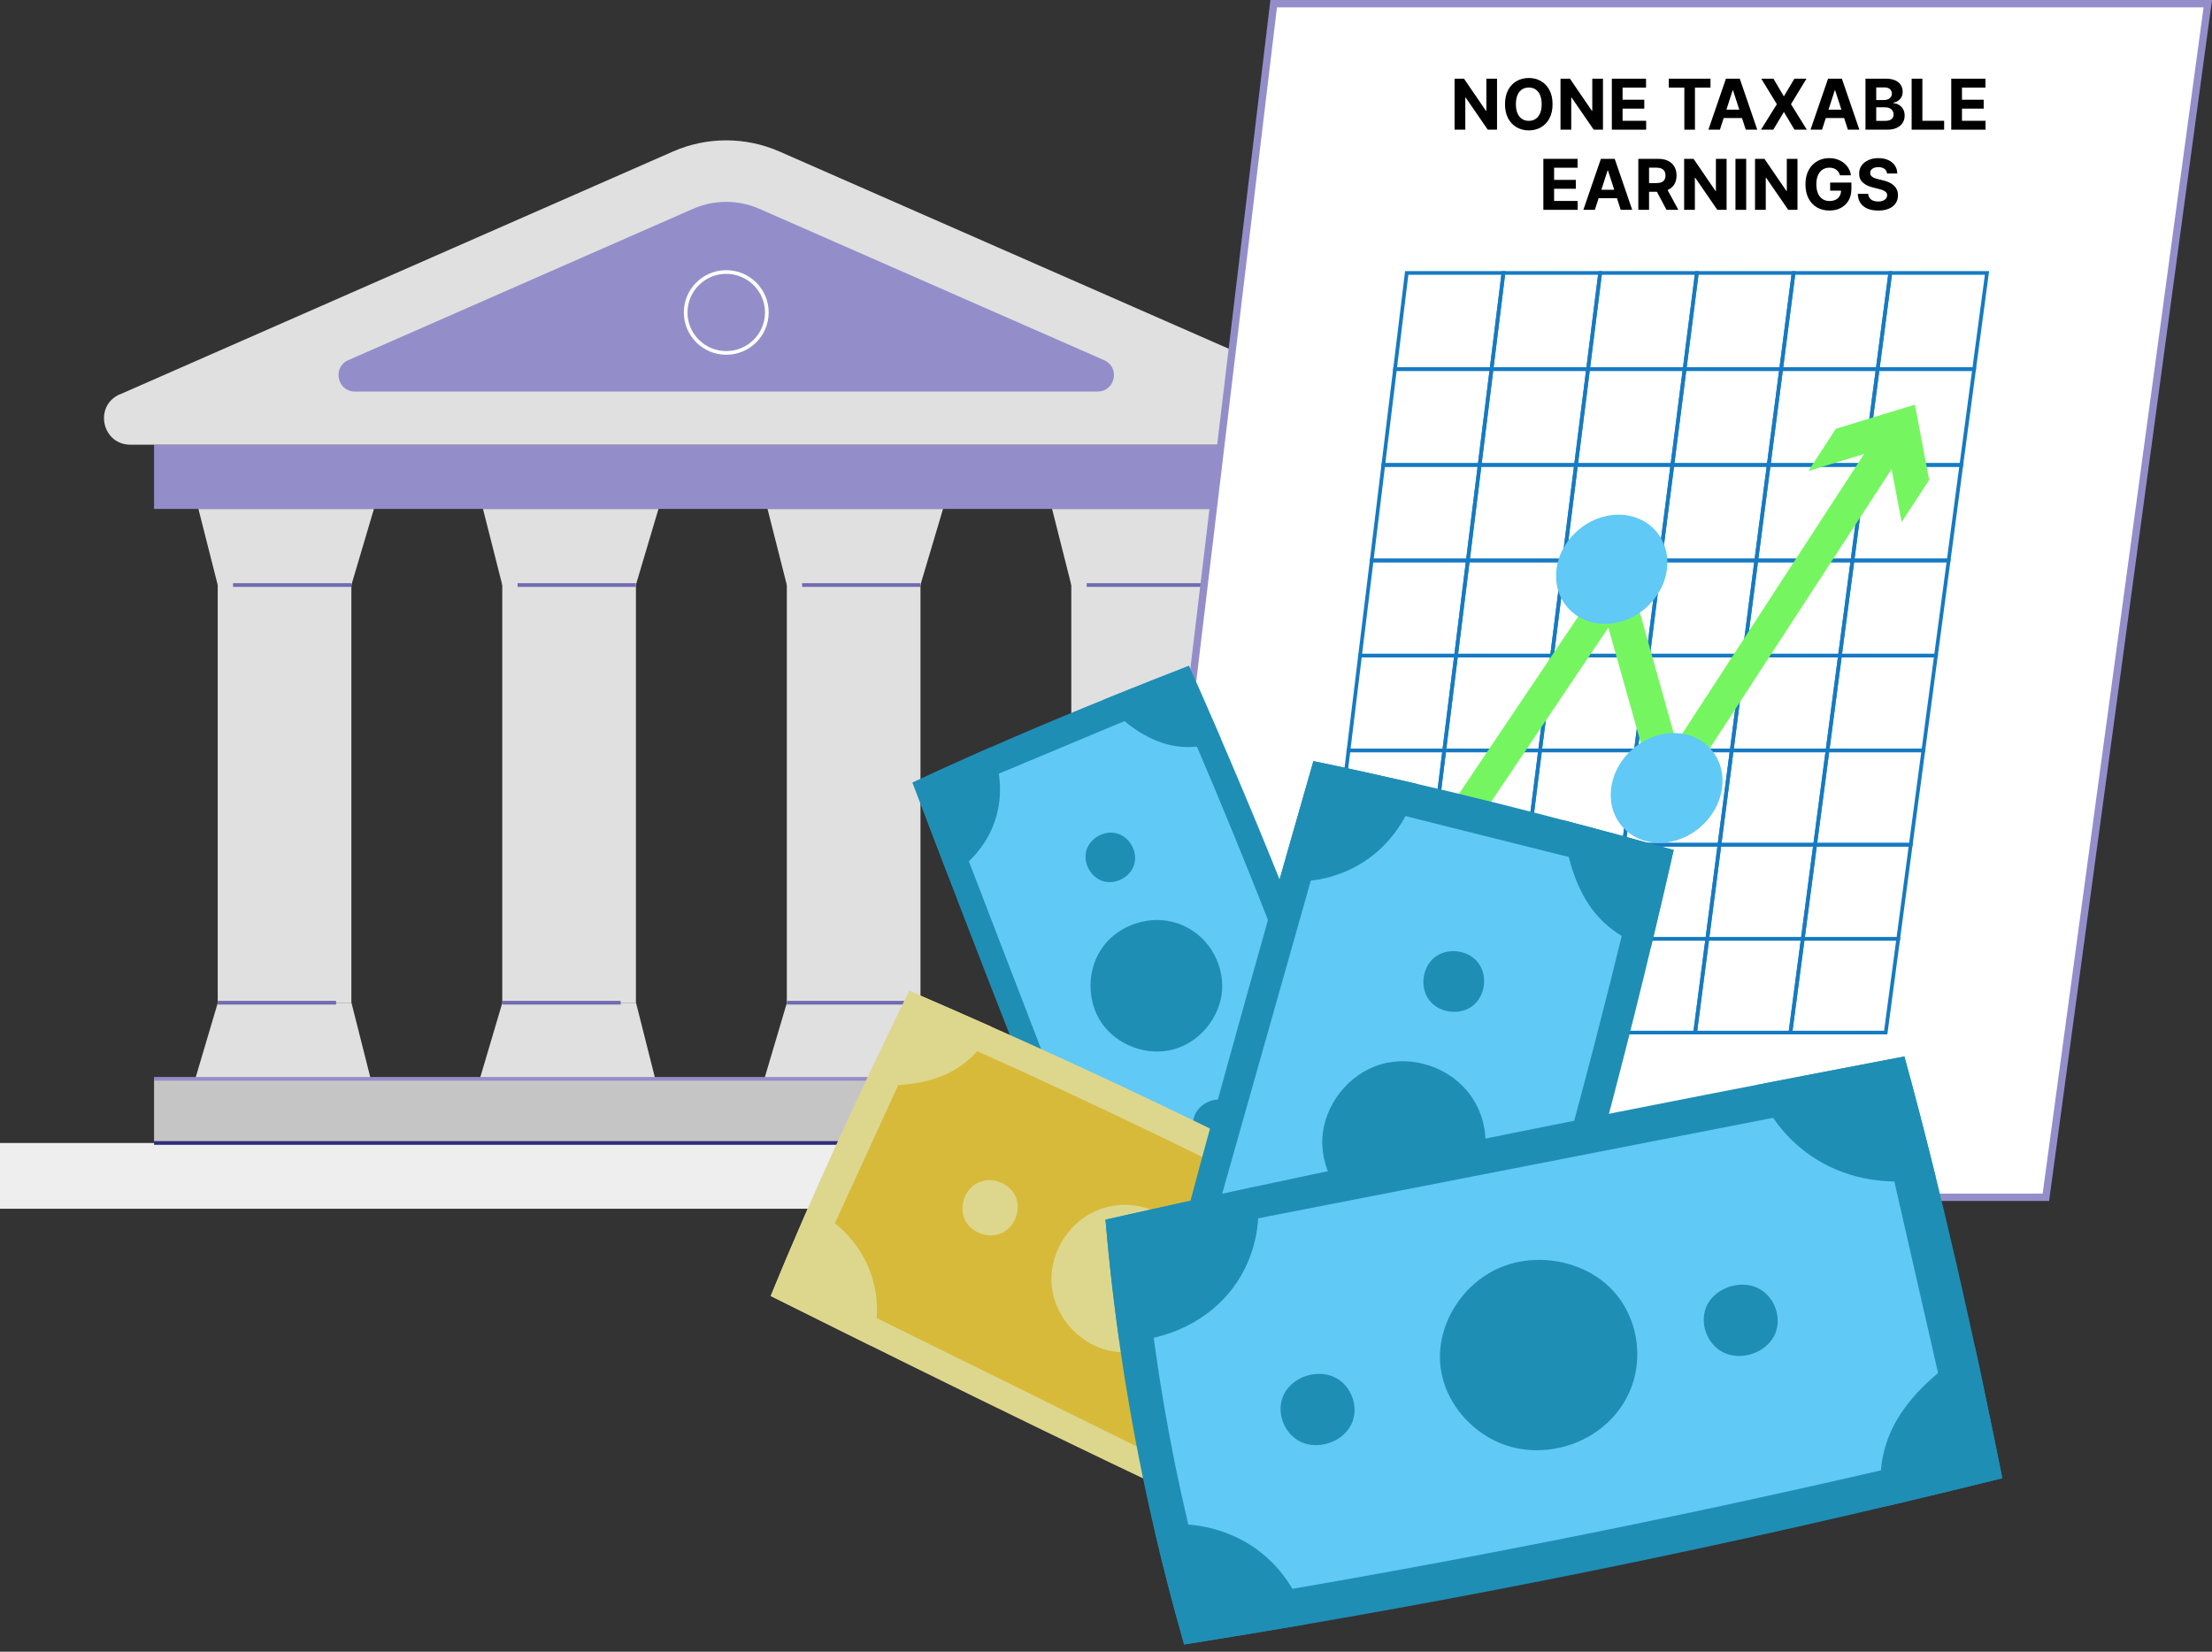 <svg width="300" height="224" viewBox="0 0 300 224" fill="none" xmlns="http://www.w3.org/2000/svg">
<rect x="0" y="0" width="300" height="224" fill="#333333" stroke="none"/>
<g clip-path="url(#clip0_830_21885)">
<g clip-path="url(#clip1_830_21885)">
<path d="M47.655 76.258H29.529V135.973H47.655V76.258Z" fill="#E0E0E0"/>
<path d="M47.655 79.341H29.529L26.91 69.017H50.714L47.655 79.341Z" fill="#E0E0E0"/>
<path d="M31.604 79.341H47.655" stroke="#716BB1" stroke-width="0.5" stroke-miterlimit="10"/>
<path d="M29.541 135.985H47.666L50.274 146.309H26.481L29.541 135.985Z" fill="#E0E0E0"/>
<path d="M45.58 135.985H29.541" stroke="#716BB1" stroke-width="0.5" stroke-miterlimit="10"/>
<path d="M86.247 76.258H68.121V135.973H86.247V76.258Z" fill="#E0E0E0"/>
<path d="M86.235 79.341H68.121L65.502 69.017H89.306L86.235 79.341Z" fill="#E0E0E0"/>
<path d="M70.196 79.341H86.235" stroke="#716BB1" stroke-width="0.5" stroke-miterlimit="10"/>
<path d="M68.133 135.985H86.258L88.866 146.309H65.073L68.133 135.985Z" fill="#E0E0E0"/>
<path d="M84.172 135.985H68.133" stroke="#716BB1" stroke-width="0.5" stroke-miterlimit="10"/>
<path d="M124.839 76.258H106.713V135.973H124.839V76.258Z" fill="#E0E0E0"/>
<path d="M124.827 79.341H106.713L104.094 69.017H127.898L124.827 79.341Z" fill="#E0E0E0"/>
<path d="M108.788 79.341H124.827" stroke="#716BB1" stroke-width="0.5" stroke-miterlimit="10"/>
<path d="M106.725 135.985H124.85L127.458 146.309H103.665L106.725 135.985Z" fill="#E0E0E0"/>
<path d="M122.764 135.985H106.725" stroke="#716BB1" stroke-width="0.5" stroke-miterlimit="10"/>
<path d="M163.419 76.258H145.294V135.973H163.419V76.258Z" fill="#E0E0E0"/>
<path d="M163.419 79.341H145.294L142.686 69.017H166.491L163.419 79.341Z" fill="#E0E0E0"/>
<path d="M147.38 79.341H163.419" stroke="#716BB1" stroke-width="0.5" stroke-miterlimit="10"/>
<path d="M145.317 135.985H163.443L166.05 146.309H142.257L145.317 135.985Z" fill="#E0E0E0"/>
<path d="M161.356 135.985H145.317" stroke="#716BB1" stroke-width="0.5" stroke-miterlimit="10"/>
<path d="M173.085 60.322H20.895V69.017H173.085V60.322Z" fill="#938ECA"/>
<path d="M173.085 146.309H20.895V155.005H173.085V146.309Z" fill="#C6C5C5"/>
<path d="M193.968 155.005H0V163.943H193.968V155.005Z" fill="#EEEEEE"/>
<path d="M16.26 53.485L91.265 20.55C95.866 18.529 101.116 18.529 105.717 20.55L180.722 53.474C184.268 55.033 183.156 60.31 179.273 60.31H17.697C13.814 60.31 12.702 55.033 16.248 53.474L16.26 53.485Z" fill="#E0E0E0"/>
<path d="M47.238 48.843L93.988 28.322C96.862 27.063 100.131 27.063 102.993 28.322L149.744 48.843C151.958 49.813 151.262 53.104 148.84 53.104H48.142C45.731 53.104 45.036 49.813 47.238 48.843Z" fill="#938ECA"/>
<path d="M98.497 47.861C101.537 47.861 104.001 45.405 104.001 42.376C104.001 39.346 101.537 36.891 98.497 36.891C95.456 36.891 92.992 39.346 92.992 42.376C92.992 45.405 95.456 47.861 98.497 47.861Z" stroke="white" stroke-width="0.5" stroke-miterlimit="10"/>
<path d="M20.895 146.309H173.073" stroke="#938ECA" stroke-width="0.5" stroke-miterlimit="10"/>
<path d="M20.895 155.005H173.073" stroke="#2C2C7C" stroke-width="0.5" stroke-miterlimit="10"/>
</g>
<g clip-path="url(#clip2_830_21885)">
<path d="M299.427 0.5L277.468 162.374H153.359L172.741 0.5H299.427Z" fill="white" stroke="#938ECA"/>
<path d="M203.034 10.671V17.588H201.777L198.782 13.234H198.731V17.588H197.275V10.671H198.553L201.525 15.021H201.585V10.671H203.034Z" fill="black"/>
<path d="M210.564 14.129C210.564 14.884 210.422 15.525 210.137 16.055C209.855 16.584 209.469 16.988 208.981 17.267C208.494 17.544 207.947 17.683 207.34 17.683C206.728 17.683 206.179 17.543 205.693 17.264C205.206 16.985 204.822 16.58 204.54 16.051C204.257 15.522 204.116 14.881 204.116 14.129C204.116 13.375 204.257 12.733 204.54 12.204C204.822 11.675 205.206 11.272 205.693 10.995C206.179 10.716 206.728 10.576 207.34 10.576C207.947 10.576 208.494 10.716 208.981 10.995C209.469 11.272 209.855 11.675 210.137 12.204C210.422 12.733 210.564 13.375 210.564 14.129ZM209.088 14.129C209.088 13.641 209.015 13.229 208.87 12.893C208.726 12.558 208.523 12.303 208.261 12.13C207.999 11.957 207.692 11.87 207.34 11.87C206.988 11.87 206.681 11.957 206.419 12.13C206.157 12.303 205.953 12.558 205.807 12.893C205.664 13.229 205.592 13.641 205.592 14.129C205.592 14.618 205.664 15.03 205.807 15.366C205.953 15.701 206.157 15.956 206.419 16.129C206.681 16.302 206.988 16.389 207.34 16.389C207.692 16.389 207.999 16.302 208.261 16.129C208.523 15.956 208.726 15.701 208.87 15.366C209.015 15.03 209.088 14.618 209.088 14.129Z" fill="black"/>
<path d="M217.401 10.671V17.588H216.144L213.149 13.234H213.098V17.588H211.642V10.671H212.92L215.892 15.021H215.952V10.671H217.401Z" fill="black"/>
<path d="M218.604 17.588V10.671H223.243V11.877H220.06V13.525H223.005V14.731H220.06V16.382H223.257V17.588H218.604Z" fill="black"/>
<path d="M226.33 11.877V10.671H231.984V11.877H229.876V17.588H228.437V11.877H226.33Z" fill="black"/>
<path d="M233.261 17.588H231.701L234.078 10.671H235.954L238.327 17.588H236.767L235.043 12.252H234.989L233.261 17.588ZM233.163 14.869H236.848V16.011H233.163V14.869Z" fill="black"/>
<path d="M240.521 10.671L241.909 13.028H241.963L243.358 10.671H245.002L242.901 14.129L245.049 17.588H243.375L241.963 15.227H241.909L240.497 17.588H238.83L240.985 14.129L238.87 10.671H240.521Z" fill="black"/>
<path d="M247.11 17.588H245.55L247.927 10.671H249.803L252.177 17.588H250.617L248.892 12.252H248.838L247.11 17.588ZM247.013 14.869H250.697V16.011H247.013V14.869Z" fill="black"/>
<path d="M253.005 17.588V10.671H255.762C256.269 10.671 256.691 10.746 257.029 10.897C257.368 11.048 257.622 11.257 257.793 11.525C257.963 11.791 258.048 12.097 258.048 12.444C258.048 12.714 257.994 12.952 257.887 13.157C257.779 13.359 257.631 13.526 257.443 13.656C257.257 13.785 257.044 13.876 256.804 13.93V13.998C257.066 14.009 257.312 14.083 257.54 14.221C257.771 14.358 257.958 14.55 258.102 14.798C258.245 15.044 258.317 15.336 258.317 15.676C258.317 16.043 258.226 16.371 258.045 16.659C257.865 16.945 257.6 17.171 257.248 17.338C256.896 17.505 256.462 17.588 255.947 17.588H253.005ZM254.461 16.392H255.648C256.053 16.392 256.349 16.315 256.535 16.159C256.721 16.002 256.814 15.792 256.814 15.531C256.814 15.34 256.768 15.171 256.676 15.024C256.585 14.878 256.453 14.763 256.283 14.68C256.115 14.597 255.914 14.555 255.681 14.555H254.461V16.392ZM254.461 13.565H255.54C255.74 13.565 255.917 13.53 256.071 13.461C256.228 13.389 256.351 13.287 256.441 13.157C256.533 13.026 256.579 12.87 256.579 12.687C256.579 12.437 256.49 12.236 256.313 12.083C256.139 11.93 255.89 11.853 255.567 11.853H254.461V13.565Z" fill="black"/>
<path d="M259.264 17.588V10.671H260.72V16.382H263.672V17.588H259.264Z" fill="black"/>
<path d="M264.636 17.588V10.671H269.275V11.877H266.091V13.525H269.036V14.731H266.091V16.382H269.289V17.588H264.636Z" fill="black"/>
<path d="M209.317 28.458V21.541H213.957V22.746H210.773V24.395H213.718V25.6H210.773V27.252H213.97V28.458H209.317Z" fill="black"/>
<path d="M216.301 28.458H214.741L217.118 21.541H218.994L221.367 28.458H219.807L218.082 23.121H218.029L216.301 28.458ZM216.203 25.739H219.888V26.881H216.203V25.739Z" fill="black"/>
<path d="M222.196 28.458V21.541H224.912C225.432 21.541 225.876 21.634 226.243 21.821C226.613 22.006 226.895 22.268 227.087 22.608C227.282 22.946 227.38 23.343 227.38 23.8C227.38 24.259 227.281 24.655 227.084 24.986C226.887 25.314 226.601 25.567 226.227 25.742C225.855 25.918 225.404 26.006 224.875 26.006H223.056V24.83H224.64C224.918 24.83 225.149 24.792 225.332 24.715C225.516 24.639 225.653 24.524 225.743 24.371C225.834 24.218 225.88 24.028 225.88 23.8C225.88 23.57 225.834 23.377 225.743 23.219C225.653 23.062 225.515 22.942 225.329 22.861C225.145 22.778 224.913 22.736 224.633 22.736H223.651V28.458H222.196ZM225.914 25.31L227.625 28.458H226.018L224.344 25.31H225.914Z" fill="black"/>
<path d="M234.167 21.541V28.458H232.91L229.915 24.104H229.864V28.458H228.409V21.541H229.686L232.658 25.891H232.718V21.541H234.167Z" fill="black"/>
<path d="M236.826 21.541V28.458H235.37V21.541H236.826Z" fill="black"/>
<path d="M243.782 21.541V28.458H242.525L239.53 24.104H239.479V28.458H238.023V21.541H239.301L242.273 25.891H242.333V21.541H243.782Z" fill="black"/>
<path d="M249.551 23.777C249.503 23.612 249.437 23.467 249.352 23.341C249.267 23.212 249.163 23.104 249.04 23.017C248.918 22.927 248.78 22.858 248.623 22.811C248.468 22.763 248.297 22.74 248.108 22.74C247.756 22.74 247.447 22.828 247.18 23.003C246.916 23.179 246.71 23.434 246.562 23.77C246.414 24.103 246.34 24.511 246.34 24.992C246.34 25.474 246.413 25.884 246.558 26.222C246.704 26.56 246.91 26.817 247.177 26.995C247.444 27.171 247.759 27.259 248.122 27.259C248.451 27.259 248.732 27.2 248.966 27.083C249.201 26.964 249.38 26.796 249.503 26.58C249.629 26.364 249.692 26.108 249.692 25.813L249.988 25.857H248.212V24.756H251.094V25.627C251.094 26.235 250.966 26.758 250.71 27.195C250.455 27.629 250.103 27.965 249.655 28.201C249.206 28.435 248.693 28.552 248.115 28.552C247.47 28.552 246.902 28.409 246.414 28.123C245.925 27.835 245.544 27.427 245.271 26.897C245 26.366 244.864 25.735 244.864 25.006C244.864 24.445 244.945 23.945 245.106 23.506C245.27 23.065 245.498 22.691 245.792 22.385C246.086 22.079 246.427 21.846 246.817 21.686C247.207 21.526 247.63 21.446 248.085 21.446C248.475 21.446 248.838 21.503 249.174 21.618C249.51 21.731 249.808 21.891 250.068 22.098C250.33 22.305 250.545 22.552 250.71 22.838C250.876 23.121 250.983 23.434 251.03 23.777H249.551Z" fill="black"/>
<path d="M255.922 23.53C255.895 23.258 255.78 23.046 255.576 22.895C255.372 22.744 255.095 22.669 254.745 22.669C254.508 22.669 254.307 22.703 254.144 22.77C253.98 22.835 253.855 22.927 253.767 23.044C253.682 23.161 253.639 23.294 253.639 23.442C253.635 23.566 253.661 23.674 253.717 23.766C253.775 23.859 253.855 23.939 253.955 24.006C254.056 24.072 254.173 24.129 254.305 24.178C254.437 24.226 254.578 24.266 254.729 24.3L255.347 24.449C255.648 24.516 255.923 24.606 256.174 24.719C256.425 24.831 256.643 24.97 256.826 25.134C257.01 25.299 257.153 25.492 257.253 25.715C257.357 25.938 257.409 26.194 257.411 26.482C257.409 26.905 257.302 27.272 257.089 27.583C256.878 27.892 256.573 28.131 256.174 28.302C255.778 28.471 255.299 28.556 254.739 28.556C254.183 28.556 253.699 28.47 253.286 28.299C252.876 28.128 252.556 27.875 252.325 27.539C252.096 27.201 251.976 26.784 251.965 26.286H253.374C253.39 26.518 253.456 26.712 253.572 26.867C253.691 27.02 253.849 27.136 254.046 27.215C254.246 27.291 254.471 27.33 254.722 27.33C254.968 27.33 255.183 27.294 255.364 27.222C255.548 27.15 255.69 27.049 255.791 26.921C255.892 26.793 255.942 26.645 255.942 26.479C255.942 26.323 255.896 26.193 255.804 26.087C255.715 25.981 255.583 25.891 255.408 25.817C255.235 25.742 255.023 25.675 254.772 25.614L254.023 25.425C253.442 25.283 252.984 25.061 252.648 24.759C252.311 24.458 252.144 24.051 252.147 23.54C252.144 23.121 252.255 22.755 252.48 22.442C252.706 22.13 253.016 21.885 253.411 21.709C253.805 21.534 254.254 21.446 254.756 21.446C255.267 21.446 255.713 21.534 256.094 21.709C256.477 21.885 256.775 22.13 256.988 22.442C257.201 22.755 257.311 23.118 257.317 23.53H255.922Z" fill="black"/>
<path d="M202.289 50.054H189.196L190.784 37.017H203.902L202.289 50.054Z" stroke="#167AC3" stroke-width="0.5" stroke-miterlimit="10"/>
<path d="M215.381 50.054H202.288L203.901 37.017H217.018L215.381 50.054Z" stroke="#167AC3" stroke-width="0.5" stroke-miterlimit="10"/>
<path d="M228.474 50.054H215.381L217.017 37.017H230.135L228.474 50.054Z" stroke="#167AC3" stroke-width="0.5" stroke-miterlimit="10"/>
<path d="M241.566 50.054H228.473L230.134 37.017H243.251L241.566 50.054Z" stroke="#167AC3" stroke-width="0.5" stroke-miterlimit="10"/>
<path d="M254.658 50.054H241.565L243.25 37.017H256.368L254.658 50.054Z" stroke="#167AC3" stroke-width="0.5" stroke-miterlimit="10"/>
<path d="M267.739 50.054H254.658L256.367 37.017H269.484L267.739 50.054Z" stroke="#167AC3" stroke-width="0.5" stroke-miterlimit="10"/>
<path d="M200.677 63.055H187.608L189.196 50.054H202.289L200.677 63.055Z" stroke="#167AC3" stroke-width="0.5" stroke-miterlimit="10"/>
<path d="M213.745 63.055H200.676L202.288 50.054H215.382L213.745 63.055Z" stroke="#167AC3" stroke-width="0.5" stroke-miterlimit="10"/>
<path d="M226.813 63.055H213.744L215.381 50.054H228.474L226.813 63.055Z" stroke="#167AC3" stroke-width="0.5" stroke-miterlimit="10"/>
<path d="M239.881 63.055H226.812L228.473 50.054H241.566L239.881 63.055Z" stroke="#167AC3" stroke-width="0.5" stroke-miterlimit="10"/>
<path d="M252.949 63.055H239.88L241.565 50.054H254.659L252.949 63.055Z" stroke="#167AC3" stroke-width="0.5" stroke-miterlimit="10"/>
<path d="M266.005 63.055H252.948L254.658 50.054H267.739L266.005 63.055Z" stroke="#167AC3" stroke-width="0.5" stroke-miterlimit="10"/>
<path d="M199.077 76.007H186.032L187.608 63.055H200.677L199.077 76.007Z" stroke="#167AC3" stroke-width="0.5" stroke-miterlimit="10"/>
<path d="M212.12 76.007H199.076L200.676 63.055H213.745L212.12 76.007Z" stroke="#167AC3" stroke-width="0.5" stroke-miterlimit="10"/>
<path d="M225.152 76.007H212.12L213.744 63.055H226.813L225.152 76.007Z" stroke="#167AC3" stroke-width="0.5" stroke-miterlimit="10"/>
<path d="M238.196 76.007H225.151L226.812 63.055H239.881L238.196 76.007Z" stroke="#167AC3" stroke-width="0.5" stroke-miterlimit="10"/>
<path d="M251.24 76.007H238.195L239.88 63.055H252.949L251.24 76.007Z" stroke="#167AC3" stroke-width="0.5" stroke-miterlimit="10"/>
<path d="M264.284 76.007H251.239L252.948 63.055H266.005L264.284 76.007Z" stroke="#167AC3" stroke-width="0.5" stroke-miterlimit="10"/>
<path d="M197.477 88.911H184.456L186.032 76.007H199.077L197.477 88.911Z" stroke="#167AC3" stroke-width="0.5" stroke-miterlimit="10"/>
<path d="M210.496 88.911H197.476L199.076 76.007H212.121L210.496 88.911Z" stroke="#167AC3" stroke-width="0.5" stroke-miterlimit="10"/>
<path d="M223.516 88.911H210.495L212.12 76.007H225.152L223.516 88.911Z" stroke="#167AC3" stroke-width="0.5" stroke-miterlimit="10"/>
<path d="M236.523 88.911H223.515L225.152 76.007H238.196L236.523 88.911Z" stroke="#167AC3" stroke-width="0.5" stroke-miterlimit="10"/>
<path d="M249.543 88.911H236.522L238.195 76.007H251.24L249.543 88.911Z" stroke="#167AC3" stroke-width="0.5" stroke-miterlimit="10"/>
<path d="M262.562 88.911H249.542L251.239 76.007H264.284L262.562 88.911Z" stroke="#167AC3" stroke-width="0.5" stroke-miterlimit="10"/>
<path d="M195.876 101.767H182.892L184.456 88.911H197.477L195.876 101.767Z" stroke="#167AC3" stroke-width="0.5" stroke-miterlimit="10"/>
<path d="M208.872 101.767H195.875L197.476 88.911H210.496L208.872 101.767Z" stroke="#167AC3" stroke-width="0.5" stroke-miterlimit="10"/>
<path d="M221.867 101.767H208.871L210.495 88.911H223.516L221.867 101.767Z" stroke="#167AC3" stroke-width="0.5" stroke-miterlimit="10"/>
<path d="M234.862 101.767H221.866L223.515 88.911H236.523L234.862 101.767Z" stroke="#167AC3" stroke-width="0.5" stroke-miterlimit="10"/>
<path d="M247.858 101.767H234.862L236.522 88.911H249.543L247.858 101.767Z" stroke="#167AC3" stroke-width="0.5" stroke-miterlimit="10"/>
<path d="M260.853 101.767H247.857L249.542 88.911H262.562L260.853 101.767Z" stroke="#167AC3" stroke-width="0.5" stroke-miterlimit="10"/>
<path d="M194.301 114.561H181.329L182.893 101.767H195.877L194.301 114.561Z" stroke="#167AC3" stroke-width="0.5" stroke-miterlimit="10"/>
<path d="M207.259 114.561H194.3L195.876 101.767H208.872L207.259 114.561Z" stroke="#167AC3" stroke-width="0.5" stroke-miterlimit="10"/>
<path d="M220.23 114.561H207.259L208.871 101.767H221.867L220.23 114.561Z" stroke="#167AC3" stroke-width="0.5" stroke-miterlimit="10"/>
<path d="M233.202 114.561H220.23L221.866 101.767H234.862L233.202 114.561Z" stroke="#167AC3" stroke-width="0.5" stroke-miterlimit="10"/>
<path d="M246.173 114.561H233.201L234.862 101.767H247.858L246.173 114.561Z" stroke="#167AC3" stroke-width="0.5" stroke-miterlimit="10"/>
<path d="M259.144 114.561H246.172L247.857 101.767H260.853L259.144 114.561Z" stroke="#167AC3" stroke-width="0.5" stroke-miterlimit="10"/>
<path d="M192.712 127.32H179.765L181.329 114.561H194.301L192.712 127.32Z" stroke="#167AC3" stroke-width="0.5" stroke-miterlimit="10"/>
<path d="M205.659 127.32H192.712L194.3 114.561H207.259L205.659 127.32Z" stroke="#167AC3" stroke-width="0.5" stroke-miterlimit="10"/>
<path d="M218.606 127.32H205.658L207.259 114.561H220.231L218.606 127.32Z" stroke="#167AC3" stroke-width="0.5" stroke-miterlimit="10"/>
<path d="M231.553 127.32H218.605L220.23 114.561H233.202L231.553 127.32Z" stroke="#167AC3" stroke-width="0.5" stroke-miterlimit="10"/>
<path d="M244.5 127.32H231.552L233.201 114.561H246.173L244.5 127.32Z" stroke="#167AC3" stroke-width="0.5" stroke-miterlimit="10"/>
<path d="M257.447 127.32H244.499L246.172 114.561H259.144L257.447 127.32Z" stroke="#167AC3" stroke-width="0.5" stroke-miterlimit="10"/>
<path d="M191.136 140.03H178.213L179.765 127.32H192.712L191.136 140.03Z" stroke="#167AC3" stroke-width="0.5" stroke-miterlimit="10"/>
<path d="M204.059 140.03H191.136L192.712 127.32H205.659L204.059 140.03Z" stroke="#167AC3" stroke-width="0.5" stroke-miterlimit="10"/>
<path d="M216.982 140.03H204.058L205.659 127.32H218.606L216.982 140.03Z" stroke="#167AC3" stroke-width="0.5" stroke-miterlimit="10"/>
<path d="M229.904 140.03H216.981L218.605 127.32H231.553L229.904 140.03Z" stroke="#167AC3" stroke-width="0.5" stroke-miterlimit="10"/>
<path d="M242.827 140.03H229.903L231.552 127.32H244.5L242.827 140.03Z" stroke="#167AC3" stroke-width="0.5" stroke-miterlimit="10"/>
<path d="M255.749 140.03H242.826L244.499 127.32H257.447L255.749 140.03Z" stroke="#167AC3" stroke-width="0.5" stroke-miterlimit="10"/>
<path d="M185.935 132.942L182.262 130.858L220.048 74.686L227.358 100.712L254.876 58.402L258.61 60.45L225.503 111.29L218.132 85.119L185.935 132.942Z" fill="#75F660"/>
<path d="M257.906 70.809L255.979 60.607L245.263 63.867L248.984 58.148L259.701 54.876L261.64 65.09L257.906 70.809Z" fill="#75F660"/>
<path d="M226.075 77.211C226.588 73.118 223.646 69.803 219.509 69.803C215.373 69.803 211.598 73.118 211.098 77.211C210.598 81.289 213.541 84.605 217.663 84.605C221.786 84.605 225.561 81.289 226.075 77.211Z" fill="#60C9F6"/>
<path d="M233.549 106.866C234.091 102.746 231.148 99.416 226.998 99.416C222.848 99.416 219.045 102.76 218.517 106.866C217.99 110.972 220.918 114.301 225.069 114.301C229.219 114.301 233.008 110.972 233.549 106.866Z" fill="#60C9F6"/>
</g>
<path d="M161.241 90.302C171.501 113.244 180.72 136.647 188.871 160.418C176.355 166.463 163.75 171.131 150.817 174.592C141.295 151.893 132.411 128.895 123.761 106.137C136.076 100.365 148.672 95.183 161.241 90.302Z" fill="#1F8EB5"/>
<path d="M149.777 164.567C143.292 147.705 136.803 130.853 130.318 113.991L133.458 105.762C140.879 102.66 148.29 99.553 155.711 96.451L161.648 99.636C169.219 117.305 176.23 135.212 182.682 153.317L180.274 160.961C173.329 164.054 166.191 166.727 158.915 168.958L149.784 164.565L149.777 164.567Z" fill="#60C9F6"/>
<path d="M159.588 125.186C156.062 124.034 151.874 125.352 149.649 128.31C147.417 131.271 147.314 135.652 149.397 138.712C151.479 141.771 155.601 143.291 159.173 142.31C162.745 141.33 165.514 137.928 165.747 134.234C165.973 130.543 163.749 126.543 159.595 125.184L159.588 125.186Z" fill="#1F8EB5"/>
<path d="M151.537 113.045C153.234 113.54 154.326 115.529 153.829 117.223C153.333 118.918 151.341 120.008 149.647 119.519C147.953 119.03 146.854 117.044 147.334 115.348C147.821 113.65 149.812 112.536 151.535 113.038L151.537 113.045Z" fill="#1F8EB5"/>
<path d="M166.12 149.255C167.816 149.751 168.908 151.74 168.411 153.434C167.915 155.128 165.926 156.225 164.229 155.73C162.535 155.241 161.437 153.255 161.924 151.556C162.411 149.858 164.401 148.744 166.117 149.249L166.12 149.255Z" fill="#1F8EB5"/>
<path d="M128.614 118.842C131.45 117.273 133.707 114.686 134.825 111.642C136.041 108.324 135.855 104.54 134.389 101.331C130.829 102.895 127.287 104.484 123.768 106.134C125.373 110.364 126.997 114.602 128.621 118.84L128.614 118.842Z" fill="#1F8EB5"/>
<path d="M145.514 161.737C147.268 166.028 149.029 170.315 150.824 174.59C154.511 173.604 158.171 172.503 161.812 171.315C161.333 167.627 159.05 164.19 155.79 162.379C152.696 160.654 148.81 160.447 145.514 161.737Z" fill="#1F8EB5"/>
<path d="M188.871 160.418C187.661 156.892 186.421 153.369 185.161 149.854C182.418 151.012 180.108 153.196 178.831 155.886C177.474 158.755 177.331 162.148 178.383 165.14C181.891 163.666 185.379 162.098 188.871 160.418Z" fill="#1F8EB5"/>
<path d="M157.396 100.665C160.047 101.604 163.173 101.569 165.605 100.255C164.168 96.934 162.72 93.608 161.242 90.302C157.334 91.819 153.416 93.371 149.511 94.957C151.751 97.361 154.307 99.566 157.396 100.665Z" fill="#1F8EB5"/>
<path d="M123.325 134.372C149.174 145.472 174.517 157.737 199.263 171.114C193.558 185.558 186.737 198.937 178.729 211.573C153.67 200.115 128.91 187.928 104.524 175.762C110.27 161.694 116.694 147.9 123.325 134.372Z" fill="#DDD78E"/>
<path d="M170.265 204.116C152.134 195.159 134.007 186.214 115.877 177.257L112.213 168.113C115.961 159.945 119.697 151.782 123.444 143.614L130.744 141.74C150.38 150.538 169.737 159.956 188.783 169.96L192.605 178.068C189.241 185.868 185.401 193.468 181.112 200.81L170.268 204.109L170.265 204.116Z" fill="#D8BA3A"/>
<path d="M148.442 164.308C144.669 166.029 142.225 170.283 142.641 174.4C143.053 178.524 146.293 182.204 150.328 183.144C154.363 184.083 158.906 182.213 161.098 178.703C163.291 175.193 162.987 170.3 160.375 167.086C157.759 163.88 152.894 162.274 148.446 164.301L148.442 164.308Z" fill="#DDD78E"/>
<path d="M132.607 160.418C134.379 159.541 136.786 160.35 137.663 162.119C138.541 163.888 137.731 166.292 135.967 167.172C134.202 168.053 131.792 167.251 130.9 165.493C130.011 163.728 130.803 161.306 132.6 160.414L132.607 160.418Z" fill="#DDD78E"/>
<path d="M172.082 179.156C173.853 178.279 176.26 179.088 177.138 180.857C178.015 182.626 177.213 185.034 175.441 185.911C173.677 186.791 171.266 185.989 170.378 184.224C169.489 182.459 170.281 180.037 172.074 179.152L172.082 179.156Z" fill="#DDD78E"/>
<path d="M118.158 182.536C119.299 179.099 119.192 175.263 117.8 171.914C116.283 168.265 113.257 165.295 109.616 163.765C107.876 167.745 106.169 171.733 104.528 175.754C109.058 178.017 113.61 180.273 118.162 182.528L118.158 182.536Z" fill="#DDD78E"/>
<path d="M164.612 205.016C169.31 207.216 174.013 209.409 178.733 211.565C181.017 207.963 183.19 204.289 185.283 200.556C182.09 197.886 177.604 196.787 173.549 197.766C169.695 198.689 166.343 201.46 164.612 205.016Z" fill="#DDD78E"/>
<path d="M199.263 171.114C195.591 169.13 191.898 167.172 188.194 165.236C186.817 168.264 186.575 171.808 187.567 174.987C188.629 178.373 191.086 181.272 194.222 182.935C195.988 179.068 197.666 175.139 199.263 171.114Z" fill="#DDD78E"/>
<path d="M128.029 145.804C130.921 144.569 133.465 142.174 134.468 139.253C130.765 137.61 127.05 135.971 123.325 134.371C121.263 138.577 119.22 142.818 117.213 147.078C120.879 147.36 124.654 147.238 128.029 145.804Z" fill="#DDD78E"/>
<path d="M226.991 115.272C220.127 145.584 211.891 175.581 202.325 205.154C185.444 201.878 169.498 197.174 154.122 191.031C161.535 161.506 169.803 132.157 178.124 103.219C194.602 106.616 210.921 110.805 226.991 115.272Z" fill="#1F8EB5"/>
<path d="M160.531 180.334C166.621 158.836 172.7 137.346 178.79 115.848L188.006 110.023C197.657 112.442 207.301 114.85 216.951 117.269L220.467 124.817C214.854 147.917 208.51 170.838 201.464 193.542L193.408 199.329C184.235 197.253 175.183 194.618 166.322 191.444L160.54 180.336L160.531 180.334Z" fill="#60C9F6"/>
<path d="M199.469 148.595C196.832 144.844 191.706 143.051 187.308 144.334C182.9 145.614 179.548 149.876 179.34 154.447C179.132 159.018 182.086 163.574 186.351 165.246C190.616 166.917 195.883 165.598 198.854 162.113C201.816 158.625 202.583 153.017 199.477 148.597L199.469 148.595Z" fill="#1F8EB5"/>
<path d="M200.505 130.613C201.818 132.36 201.423 135.137 199.674 136.447C197.925 137.758 195.144 137.364 193.829 135.626C192.514 133.888 192.9 131.108 194.634 129.784C196.377 128.463 199.174 128.833 200.508 130.605L200.505 130.613Z" fill="#1F8EB5"/>
<path d="M188.077 177.263C189.389 179.01 188.995 181.787 187.246 183.098C185.497 184.408 182.713 184.023 181.4 182.276C180.085 180.538 180.471 177.759 182.214 176.437C183.957 175.115 186.754 175.486 188.079 177.255L188.077 177.263Z" fill="#1F8EB5"/>
<path d="M173.502 119.392C177.475 119.936 181.631 119.045 184.996 116.857C188.663 114.472 191.286 110.587 192.216 106.324C187.53 105.239 182.843 104.191 178.133 103.221C176.584 108.597 175.048 113.996 173.511 119.394L173.502 119.392Z" fill="#1F8EB5"/>
<path d="M158.409 174.377C156.963 179.923 155.525 185.472 154.131 191.033C158.514 192.786 162.954 194.403 167.442 195.922C169.704 191.915 169.994 186.821 168.109 182.616C166.325 178.619 162.631 175.537 158.409 174.377Z" fill="#1F8EB5"/>
<path d="M202.325 205.154C203.743 200.767 205.129 196.36 206.489 191.947C202.914 191.064 199.005 191.517 195.745 193.236C192.272 195.074 189.612 198.327 188.434 202.068C193.002 203.205 197.62 204.233 202.325 205.154Z" fill="#1F8EB5"/>
<path d="M215.493 122.69C217.423 125.581 220.544 127.859 223.927 128.358C224.968 124.005 226.003 119.64 226.992 115.272C221.996 113.882 216.965 112.52 211.921 111.202C212.355 115.24 213.25 119.314 215.493 122.69Z" fill="#1F8EB5"/>
<path d="M271.56 200.471C234.925 209.586 197.891 217.107 160.6 223.02C155.048 203.736 151.553 184.657 149.928 165.399C186.006 157.276 222.352 150.135 258.281 143.269C263.484 162.2 267.74 181.39 271.56 200.471Z" fill="#1F8EB5"/>
<path d="M165.009 166.322C191.65 161.127 218.278 155.923 244.919 150.728L256.222 157.176C258.803 168.494 261.392 179.798 263.972 191.116L257.67 198.811C229.544 205.361 201.218 211.055 172.751 215.904L162.115 210.64C159.421 200.002 157.398 189.191 156.064 178.289L165.011 166.332L165.009 166.322Z" fill="#60C9F6"/>
<path d="M220.505 189.747C223.156 185 222.338 178.717 218.571 174.836C214.801 170.946 208.361 169.748 203.283 171.982C198.205 174.216 194.85 179.724 195.336 185.049C195.821 190.373 200.097 195.135 205.487 196.353C210.875 197.56 217.381 195.351 220.507 189.758L220.505 189.747Z" fill="#1F8EB5"/>
<path d="M240.599 181.189C239.41 183.487 236.18 184.566 233.812 183.452C231.445 182.338 230.372 179.239 231.55 176.942C232.728 174.646 235.956 173.557 238.331 174.648C240.707 175.749 241.814 178.853 240.61 181.187L240.599 181.189Z" fill="#1F8EB5"/>
<path d="M183.211 193.28C182.021 195.579 178.792 196.657 176.424 195.543C174.056 194.429 172.973 191.332 174.162 189.033C175.34 186.737 178.568 185.648 180.944 186.749C183.321 187.851 184.428 190.954 183.221 193.278L183.211 193.28Z" fill="#1F8EB5"/>
<path d="M238.216 147.136C239.769 151.553 242.98 155.391 247.173 157.713C251.743 160.242 257.38 160.884 262.513 159.566C261.163 154.118 259.772 148.689 258.283 143.279C251.607 144.552 244.912 145.849 238.218 147.146L238.216 147.136Z" fill="#1F8EB5"/>
<path d="M170.335 160.927C163.529 162.397 156.725 163.877 149.931 165.409C150.393 170.9 151.031 176.377 151.804 181.851C157.378 182.053 163.068 179.625 166.619 175.414C169.999 171.42 171.353 165.933 170.335 160.927Z" fill="#1F8EB5"/>
<path d="M160.6 223.02C166.132 222.142 171.667 221.22 177.195 220.267C176.225 216.082 173.624 212.266 169.997 209.802C166.126 207.18 161.155 206.162 156.456 206.943C157.687 212.295 159.062 217.641 160.6 223.02Z" fill="#1F8EB5"/>
<path d="M257.296 192.506C255.197 196.059 254.406 200.521 255.689 204.301C260.981 203.05 266.281 201.785 271.56 200.471C270.374 194.54 269.138 188.585 267.849 182.641C263.696 185.255 259.752 188.368 257.296 192.506Z" fill="#1F8EB5"/>
</g>
<defs>
<clipPath id="clip0_830_21885">
<rect width="300" height="224" fill="white"/>
</clipPath>
<clipPath id="clip1_830_21885">
<rect width="193.968" height="144.894" fill="white" transform="translate(0 19.037)"/>
</clipPath>
<clipPath id="clip2_830_21885">
<rect width="147.203" height="162.874" fill="white" transform="translate(152.797)"/>
</clipPath>
</defs>
</svg>
